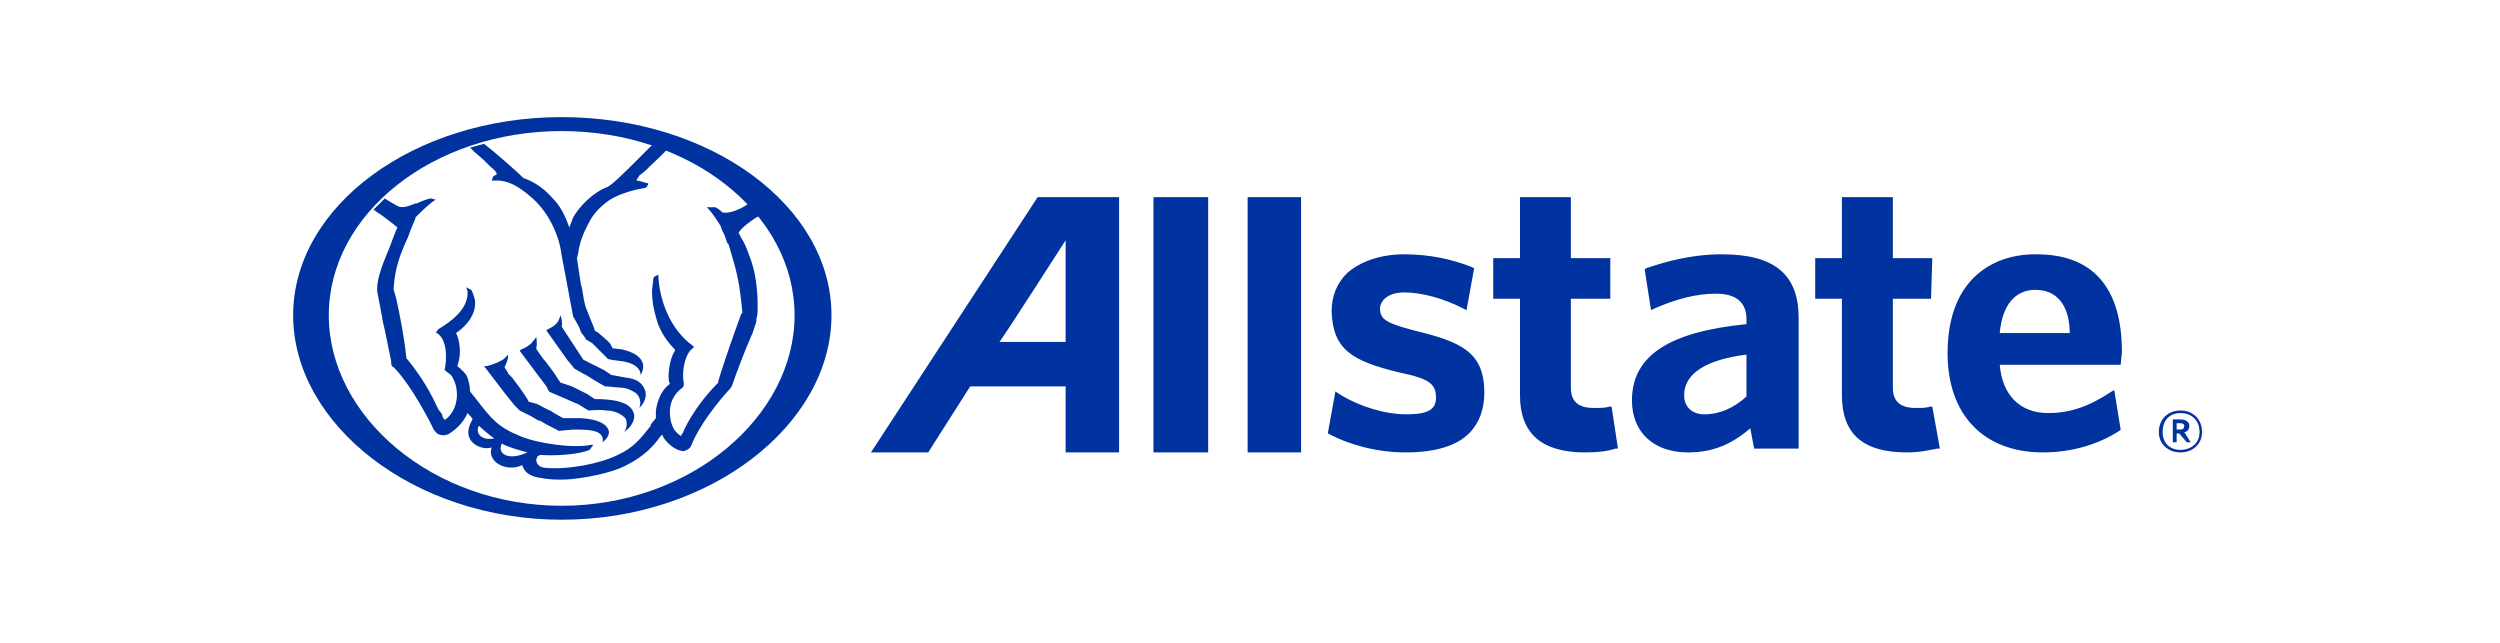 <svg xmlns="http://www.w3.org/2000/svg" xmlns:xlink="http://www.w3.org/1999/xlink" width="350" zoomAndPan="magnify" viewBox="0 0 262.5 67.5" height="90" preserveAspectRatio="xMidYMid meet" version="1.0"><path fill="#0033a0" d="M 58.977 12.297 C 43.477 12.297 30.781 21.633 30.781 33.102 C 30.781 44.57 43.477 54.57 58.977 54.57 C 74.609 54.57 87.305 44.57 87.305 33.102 C 87.305 21.633 74.609 12.297 58.977 12.297 Z M 58.977 13.762 C 72.473 13.762 83.43 22.434 83.43 33.102 C 83.43 43.77 72.473 53.105 58.977 53.105 C 45.48 53.105 34.523 43.77 34.523 33.102 C 34.523 22.434 45.48 13.762 58.977 13.762 Z M 108.953 20.699 L 91.449 47.504 L 97.461 47.504 L 101.871 40.57 L 111.891 40.57 L 111.891 47.504 L 117.504 47.504 L 117.504 20.699 Z M 111.891 25.23 L 111.891 35.902 L 104.945 35.902 C 105.477 35.234 111.891 25.23 111.891 25.23 Z M 228.949 43.102 C 227.613 43.102 226.676 44.039 226.676 45.371 C 226.676 46.57 227.613 47.504 228.949 47.504 C 230.285 47.504 231.219 46.57 231.219 45.371 C 231.219 44.039 230.285 43.102 228.949 43.102 Z M 228.949 43.371 C 230.02 43.371 230.953 44.039 230.953 45.371 C 230.953 46.57 230.02 47.238 228.949 47.238 C 227.879 47.238 227.078 46.57 227.078 45.371 C 227.078 44.039 227.879 43.371 228.949 43.371 Z M 228.949 43.371 " fill-opacity="1" fill-rule="nonzero"/><path fill="#0033a0" d="M 228.145 44.039 L 228.145 46.438 L 228.547 46.438 L 228.547 45.504 L 228.812 45.504 L 229.617 46.438 L 230.016 46.438 L 229.348 45.371 C 229.617 45.371 229.883 45.105 229.883 44.703 C 229.883 44.305 229.484 44.039 228.949 44.039 Z M 228.547 44.438 L 228.949 44.438 C 229.215 44.438 229.348 44.57 229.348 44.703 C 229.348 44.973 229.215 45.102 228.949 45.102 L 228.547 45.102 Z M 131 47.504 L 136.613 47.504 L 136.613 20.699 L 131 20.699 Z M 121.113 47.504 L 126.859 47.504 L 126.859 20.699 L 121.113 20.699 Z M 213.715 26.699 C 211.176 26.699 209.035 27.5 207.434 28.969 C 205.43 30.836 204.496 33.633 204.496 37.102 C 204.496 43.504 208.234 47.504 214.516 47.504 C 217.457 47.504 220.262 46.703 222.535 45.238 L 222.668 45.105 L 222 40.969 L 221.73 41.102 C 219.328 42.703 217.324 43.371 215.051 43.371 C 212.113 43.371 210.238 41.504 209.973 38.301 L 222.668 38.301 L 222.801 36.969 C 222.801 30.168 219.727 26.703 213.848 26.703 Z M 213.715 30.434 C 216.52 30.434 217.32 32.836 217.32 34.969 L 209.973 34.969 C 210.238 32.035 211.578 30.434 213.715 30.434 Z M 193.402 20.699 L 193.402 27.102 L 190.598 27.102 L 190.598 31.367 L 193.402 31.367 L 193.402 41.504 C 193.402 45.504 195.543 47.504 200.219 47.504 C 201.688 47.504 202.625 47.238 203.426 47.105 L 203.691 47.105 L 202.891 42.703 L 202.625 42.703 C 202.223 42.836 201.82 42.836 201.152 42.836 C 199.551 42.836 198.75 42.172 198.75 40.703 L 198.75 31.367 L 202.758 31.367 L 202.891 27.102 L 198.75 27.102 L 198.75 20.699 L 193.402 20.699 M 180.844 26.699 C 177.504 26.699 174.832 27.5 172.828 28.168 L 172.691 28.301 L 173.359 32.57 L 173.629 32.434 C 176.031 31.367 178.168 30.836 180.172 30.836 C 182.312 30.836 183.379 31.77 183.379 33.504 L 183.379 34.035 C 175.23 34.836 171.355 37.371 171.355 42.039 C 171.355 45.371 173.625 47.504 177.234 47.504 C 179.773 47.504 181.777 46.703 183.781 44.969 L 184.184 47.105 L 188.859 47.105 L 188.859 33.371 C 188.859 28.836 186.324 26.703 180.844 26.703 Z M 183.379 37.234 L 183.379 41.637 C 182.043 42.836 180.574 43.504 178.973 43.504 C 177.637 43.504 176.836 42.703 176.836 41.504 C 176.836 39.238 179.105 37.77 183.379 37.234 Z M 159.598 20.699 L 159.598 27.102 L 156.789 27.102 L 156.789 31.367 L 159.598 31.367 L 159.598 41.504 C 159.598 45.504 161.867 47.504 166.41 47.504 C 167.879 47.504 168.816 47.371 169.617 47.105 L 169.887 47.105 L 169.219 42.703 L 168.949 42.703 C 168.547 42.836 168.016 42.836 167.348 42.836 C 165.742 42.836 164.941 42.172 164.941 40.703 L 164.941 31.367 L 169.082 31.367 L 169.082 27.102 L 164.941 27.102 L 164.941 20.699 L 159.598 20.699 M 141.422 28.699 C 140.355 29.77 139.82 31.102 139.82 32.703 C 139.953 36.703 141.957 37.902 146.902 39.102 C 150.109 39.77 150.777 40.305 150.777 41.77 C 150.777 42.969 149.977 43.504 147.703 43.504 C 145.434 43.504 142.758 42.703 140.621 41.371 L 140.219 41.102 L 139.418 45.504 L 139.688 45.637 C 141.422 46.57 144.363 47.504 147.57 47.504 C 150.645 47.504 152.914 46.84 154.25 45.504 C 155.32 44.438 155.855 42.973 155.855 41.238 C 155.855 36.969 153.449 35.902 148.504 34.703 C 145.434 33.902 144.898 33.504 144.898 32.301 C 145.031 31.367 145.965 30.703 147.438 30.703 C 149.309 30.703 151.711 31.367 153.715 32.434 L 153.984 32.57 L 154.785 28.168 L 154.52 28.035 C 152.516 27.234 150.109 26.699 147.438 26.699 C 144.898 26.699 142.758 27.5 141.422 28.699 M 40.406 20.832 L 39.203 22.035 C 39.336 22.035 39.602 22.301 39.602 22.301 C 39.734 22.301 41.473 23.633 41.738 23.898 C 41.605 24.031 40.938 25.898 40.938 25.898 C 40.27 27.5 39.602 29.102 39.602 30.301 L 39.602 30.566 L 40.137 33.371 L 40.137 33.504 C 40.535 35.102 40.801 36.699 41.07 37.902 C 41.07 38.301 41.07 38.434 41.34 38.566 C 42.141 39.367 43.477 41.102 45.215 44.438 C 45.215 44.57 45.348 44.57 45.348 44.703 C 45.48 45.105 45.75 45.371 45.883 45.504 C 46.285 45.77 46.816 45.77 47.219 45.504 C 48.02 44.973 48.688 44.305 49.086 43.371 C 49.223 43.504 49.621 43.906 49.621 44.039 C 48.152 46.438 50.691 47.371 51.625 46.973 C 51.094 48.438 53.098 49.641 54.836 48.84 C 55.102 49.773 55.902 50.039 56.707 50.172 C 57.375 50.305 58.441 50.438 60.047 50.305 C 62.586 50.039 64.855 49.371 65.789 48.84 C 67.66 47.906 68.734 46.707 69.266 45.906 L 69.531 45.637 C 69.668 46.039 69.934 46.305 70.203 46.574 C 70.734 47.105 71.402 47.371 71.805 47.371 C 72.203 47.238 72.473 47.105 72.609 46.707 C 73.41 44.703 75.281 42.305 76.75 40.703 L 76.883 40.438 C 77.285 39.234 78.352 36.434 79.02 34.969 L 79.422 33.77 L 79.422 33.504 C 79.555 33.102 79.555 32.57 79.555 32.168 C 79.555 30.168 79.289 28.301 78.621 26.699 C 78.352 25.902 78.086 25.367 77.82 24.965 L 77.551 24.434 C 77.953 23.766 79.156 22.965 80.09 22.434 L 80.223 22.301 L 79.023 21.098 L 78.219 21.633 C 77.285 22.164 76.484 22.434 75.816 22.301 C 75.816 22.164 75.148 21.766 75.148 21.766 L 74.211 21.766 L 74.48 22.035 C 75.012 22.699 75.281 23.098 75.684 23.766 L 75.816 24.168 L 76.082 24.699 L 76.352 25.5 L 76.484 25.633 L 76.617 26.035 L 77.152 27.902 C 77.688 29.902 77.82 31.5 77.953 32.836 L 77.82 32.969 L 77.152 34.836 C 76.484 36.703 75.68 39.105 75.414 40.039 L 75.414 40.172 C 73.543 42.039 72.207 44.172 71.672 45.504 C 71.539 45.637 71.539 45.641 71.539 45.773 C 71.402 45.773 71.137 45.504 71.004 45.371 C 70.605 44.973 70.336 44.172 70.336 43.238 C 70.336 42.172 70.871 41.238 71.672 40.703 C 71.809 40.57 71.805 40.305 71.805 40.305 C 71.539 38.969 71.938 37.105 72.742 36.57 L 72.875 36.434 L 72.742 36.301 C 70.336 34.57 69.266 31.5 69.133 29.102 L 69.133 28.836 L 68.863 28.969 C 68.73 28.969 68.598 29.234 68.598 29.234 C 68.598 29.637 68.465 30.168 68.465 30.57 C 68.465 31.77 68.73 32.836 68.863 33.238 C 69.133 34.438 69.801 35.637 70.871 36.703 L 70.871 36.836 C 70.469 37.371 70.203 38.57 70.203 39.504 C 70.203 39.77 70.203 40.035 70.336 40.305 C 69.27 41.102 69 42.305 68.867 43.102 L 68.867 43.906 L 68.332 44.57 L 68.332 44.703 C 67.262 46.039 66.598 46.969 64.859 47.77 C 62.988 48.703 59.512 49.371 57.109 49.105 C 56.305 48.973 56.305 48.305 56.305 48.305 C 56.305 48.172 56.438 48.039 56.438 47.906 L 56.707 47.77 C 58.844 47.902 60.98 47.641 61.918 47.238 L 62.188 46.84 L 62.32 46.707 L 62.051 46.707 C 60.18 47.105 56.438 46.57 54.566 45.77 C 52.297 44.836 51.629 44.035 49.891 41.77 L 49.355 41.102 C 49.355 40.57 49.223 39.902 48.957 39.371 C 48.555 38.836 48.152 38.57 48.02 38.434 C 48.152 38.035 48.289 37.504 48.289 36.969 C 48.289 36.168 48.152 35.504 47.887 34.969 C 49.223 34.035 49.891 32.969 49.891 31.766 C 49.891 31.234 49.492 30.434 49.492 30.434 L 48.957 30.168 L 49.09 30.57 C 49.223 32.438 47.352 33.77 46.016 34.57 L 45.75 34.969 L 45.883 34.969 C 46.953 35.637 46.949 37.637 46.684 38.836 L 46.82 38.969 L 47.355 39.371 C 48.289 40.703 48.156 42.707 47.086 43.773 C 46.82 44.039 46.82 44.039 46.688 44.039 C 46.551 44.039 46.418 43.637 46.418 43.504 L 46.02 42.969 C 45.215 41.238 44.414 39.773 42.812 37.77 L 42.676 37.637 C 42.406 35.102 42.008 33.234 41.609 31.367 L 41.34 30.434 L 41.34 30.168 C 41.473 28.168 42.008 26.699 42.812 24.965 L 43.211 23.902 L 43.613 22.965 L 43.613 22.832 C 44.145 22.301 44.684 21.766 45.352 21.234 L 45.75 20.965 L 45.215 20.832 C 45.215 20.832 44.547 20.969 43.746 21.367 L 43.613 21.367 C 42.945 21.633 42.273 21.898 41.742 21.633 C 41.742 21.633 40.539 20.965 40.406 20.832 Z M 50.289 44.703 C 50.559 44.973 51.496 45.773 51.895 46.039 C 50.426 46.305 49.891 45.371 50.289 44.703 Z M 52.695 46.57 C 53.363 46.969 54.434 47.238 55.371 47.504 C 53.363 48.438 52.164 47.637 52.695 46.57 Z M 52.695 46.57 " fill-opacity="1" fill-rule="nonzero"/><path fill="#0033a0" d="M 49.355 15.496 L 49.758 15.898 L 50.824 16.832 L 51.492 17.5 C 52.027 17.898 52.16 18.164 52.16 18.297 C 52.16 18.297 52.027 18.434 51.895 18.434 L 51.762 18.566 L 51.629 18.965 L 51.895 18.965 C 53.496 18.832 54.836 19.898 55.77 20.699 C 57.508 22.168 58.711 24.566 58.977 26.836 L 60.18 33.234 L 60.715 34.168 L 60.848 34.438 L 60.98 34.836 C 61.246 35.234 61.516 35.504 61.516 35.637 L 62.184 36.035 L 63.785 37.637 C 63.785 37.77 65.125 37.902 65.125 37.902 C 67.395 38.172 67.262 39.371 67.262 39.371 C 67.262 39.371 68.598 37.504 65.391 36.703 C 65.391 36.703 64.453 36.57 64.32 36.57 L 64.055 36.035 C 63.922 36.035 63.922 35.902 63.922 35.902 L 62.852 34.969 L 62.449 34.703 C 62.449 34.57 62.051 33.637 62.051 33.637 L 61.516 32.301 C 61.383 31.902 61.25 31.234 61.113 30.301 L 60.98 29.77 L 60.578 27.102 L 60.715 26.566 C 60.848 25.5 61.246 24.434 61.914 23.234 C 62.586 21.898 64.055 20.965 64.055 20.965 C 65.121 20.301 66.727 19.898 67.527 19.766 C 67.93 19.766 67.93 19.5 68.062 19.367 L 68.062 19.234 L 67.93 19.234 C 67.527 19.098 66.992 18.965 66.859 18.965 L 66.859 18.832 C 66.859 18.832 66.992 18.699 67.129 18.434 L 67.797 17.898 L 68.195 17.5 C 68.195 17.5 69.934 15.898 70.066 15.633 L 68.465 15.23 L 66.727 16.965 C 65.656 18.031 64.32 19.367 63.785 19.633 C 62.316 20.164 60.848 21.633 60.18 22.832 L 59.777 23.898 C 59.375 22.699 58.844 21.633 58.039 20.832 C 57.238 19.898 56.168 19.098 54.969 18.699 C 54.301 18.031 52.027 16.031 50.824 15.098 Z M 49.355 15.496 " fill-opacity="1" fill-rule="nonzero"/><path fill="#0033a0" d="M 58.977 34.301 C 59.109 33.77 58.844 33.102 58.844 33.102 L 58.711 33.5 C 58.574 33.902 58.176 34.301 57.508 34.57 L 57.371 34.703 L 59.645 37.902 L 59.777 38.035 L 60.312 38.703 L 61.246 39.238 L 61.516 39.371 L 62.586 40.035 L 63.52 40.57 L 63.652 40.57 L 65.125 40.703 C 65.926 40.703 66.461 41.105 66.727 41.238 C 67.527 41.906 67.129 42.84 67.129 42.84 C 67.129 42.84 68.332 41.77 67.527 40.57 C 67.262 40.172 66.859 39.77 65.656 39.637 L 64.188 39.371 L 63.387 38.836 L 62.316 38.305 L 62.051 38.172 L 61.25 37.77 Z M 58.977 34.301 " fill-opacity="1" fill-rule="nonzero"/><path fill="#0033a0" d="M 57.641 41.102 L 57.906 41.238 L 58.844 41.637 C 59.512 41.902 60.312 42.305 60.715 42.438 L 61.781 43.105 C 61.918 43.105 62.984 42.973 63.652 43.105 C 64.59 43.105 65.258 43.504 65.656 43.902 C 66.059 44.703 65.523 45.371 65.523 45.371 C 65.656 45.238 66.594 44.703 66.594 43.637 C 66.461 42.703 65.656 41.902 62.449 41.902 L 61.648 41.371 L 60.047 40.57 L 58.844 40.168 L 58.574 39.77 C 58.176 39.102 57.641 38.438 57.238 37.902 L 57.105 37.77 C 57.105 37.77 56.305 36.703 56.305 36.57 C 56.438 36.035 56.305 35.367 56.305 35.367 C 56.305 35.367 56.172 35.637 55.902 35.902 C 55.77 36.168 55.102 36.57 54.699 36.703 L 54.566 36.836 L 57.371 40.57 Z M 57.641 41.102 " fill-opacity="1" fill-rule="nonzero"/><path fill="#0033a0" d="M 54.031 42.57 L 54.566 43.105 L 55.637 43.637 L 56.57 44.172 L 56.707 44.172 L 57.375 44.57 L 58.441 45.105 C 58.578 45.238 58.711 45.238 58.711 45.238 L 60.18 45.105 C 61.113 45.105 62.051 45.105 62.719 45.371 C 63.52 45.77 63.254 46.438 63.254 46.438 C 63.254 46.438 64.055 45.902 63.922 45.238 C 63.789 44.703 63.121 44.039 60.98 43.902 L 59.109 43.902 L 58.176 43.371 L 57.773 43.105 C 57.641 43.105 56.438 42.438 56.438 42.438 L 55.504 42.172 C 55.504 42.035 54.836 41.102 54.836 41.102 L 54.566 40.703 L 53.766 39.637 L 53.363 39.234 C 53.363 39.102 52.965 38.57 52.965 38.57 C 52.965 38.57 53.363 37.902 53.363 37.234 L 52.965 37.637 C 52.695 37.902 51.762 38.301 51.094 38.438 L 50.824 38.438 L 52.965 41.238 Z M 54.031 42.57 " fill-opacity="1" fill-rule="nonzero"/></svg>